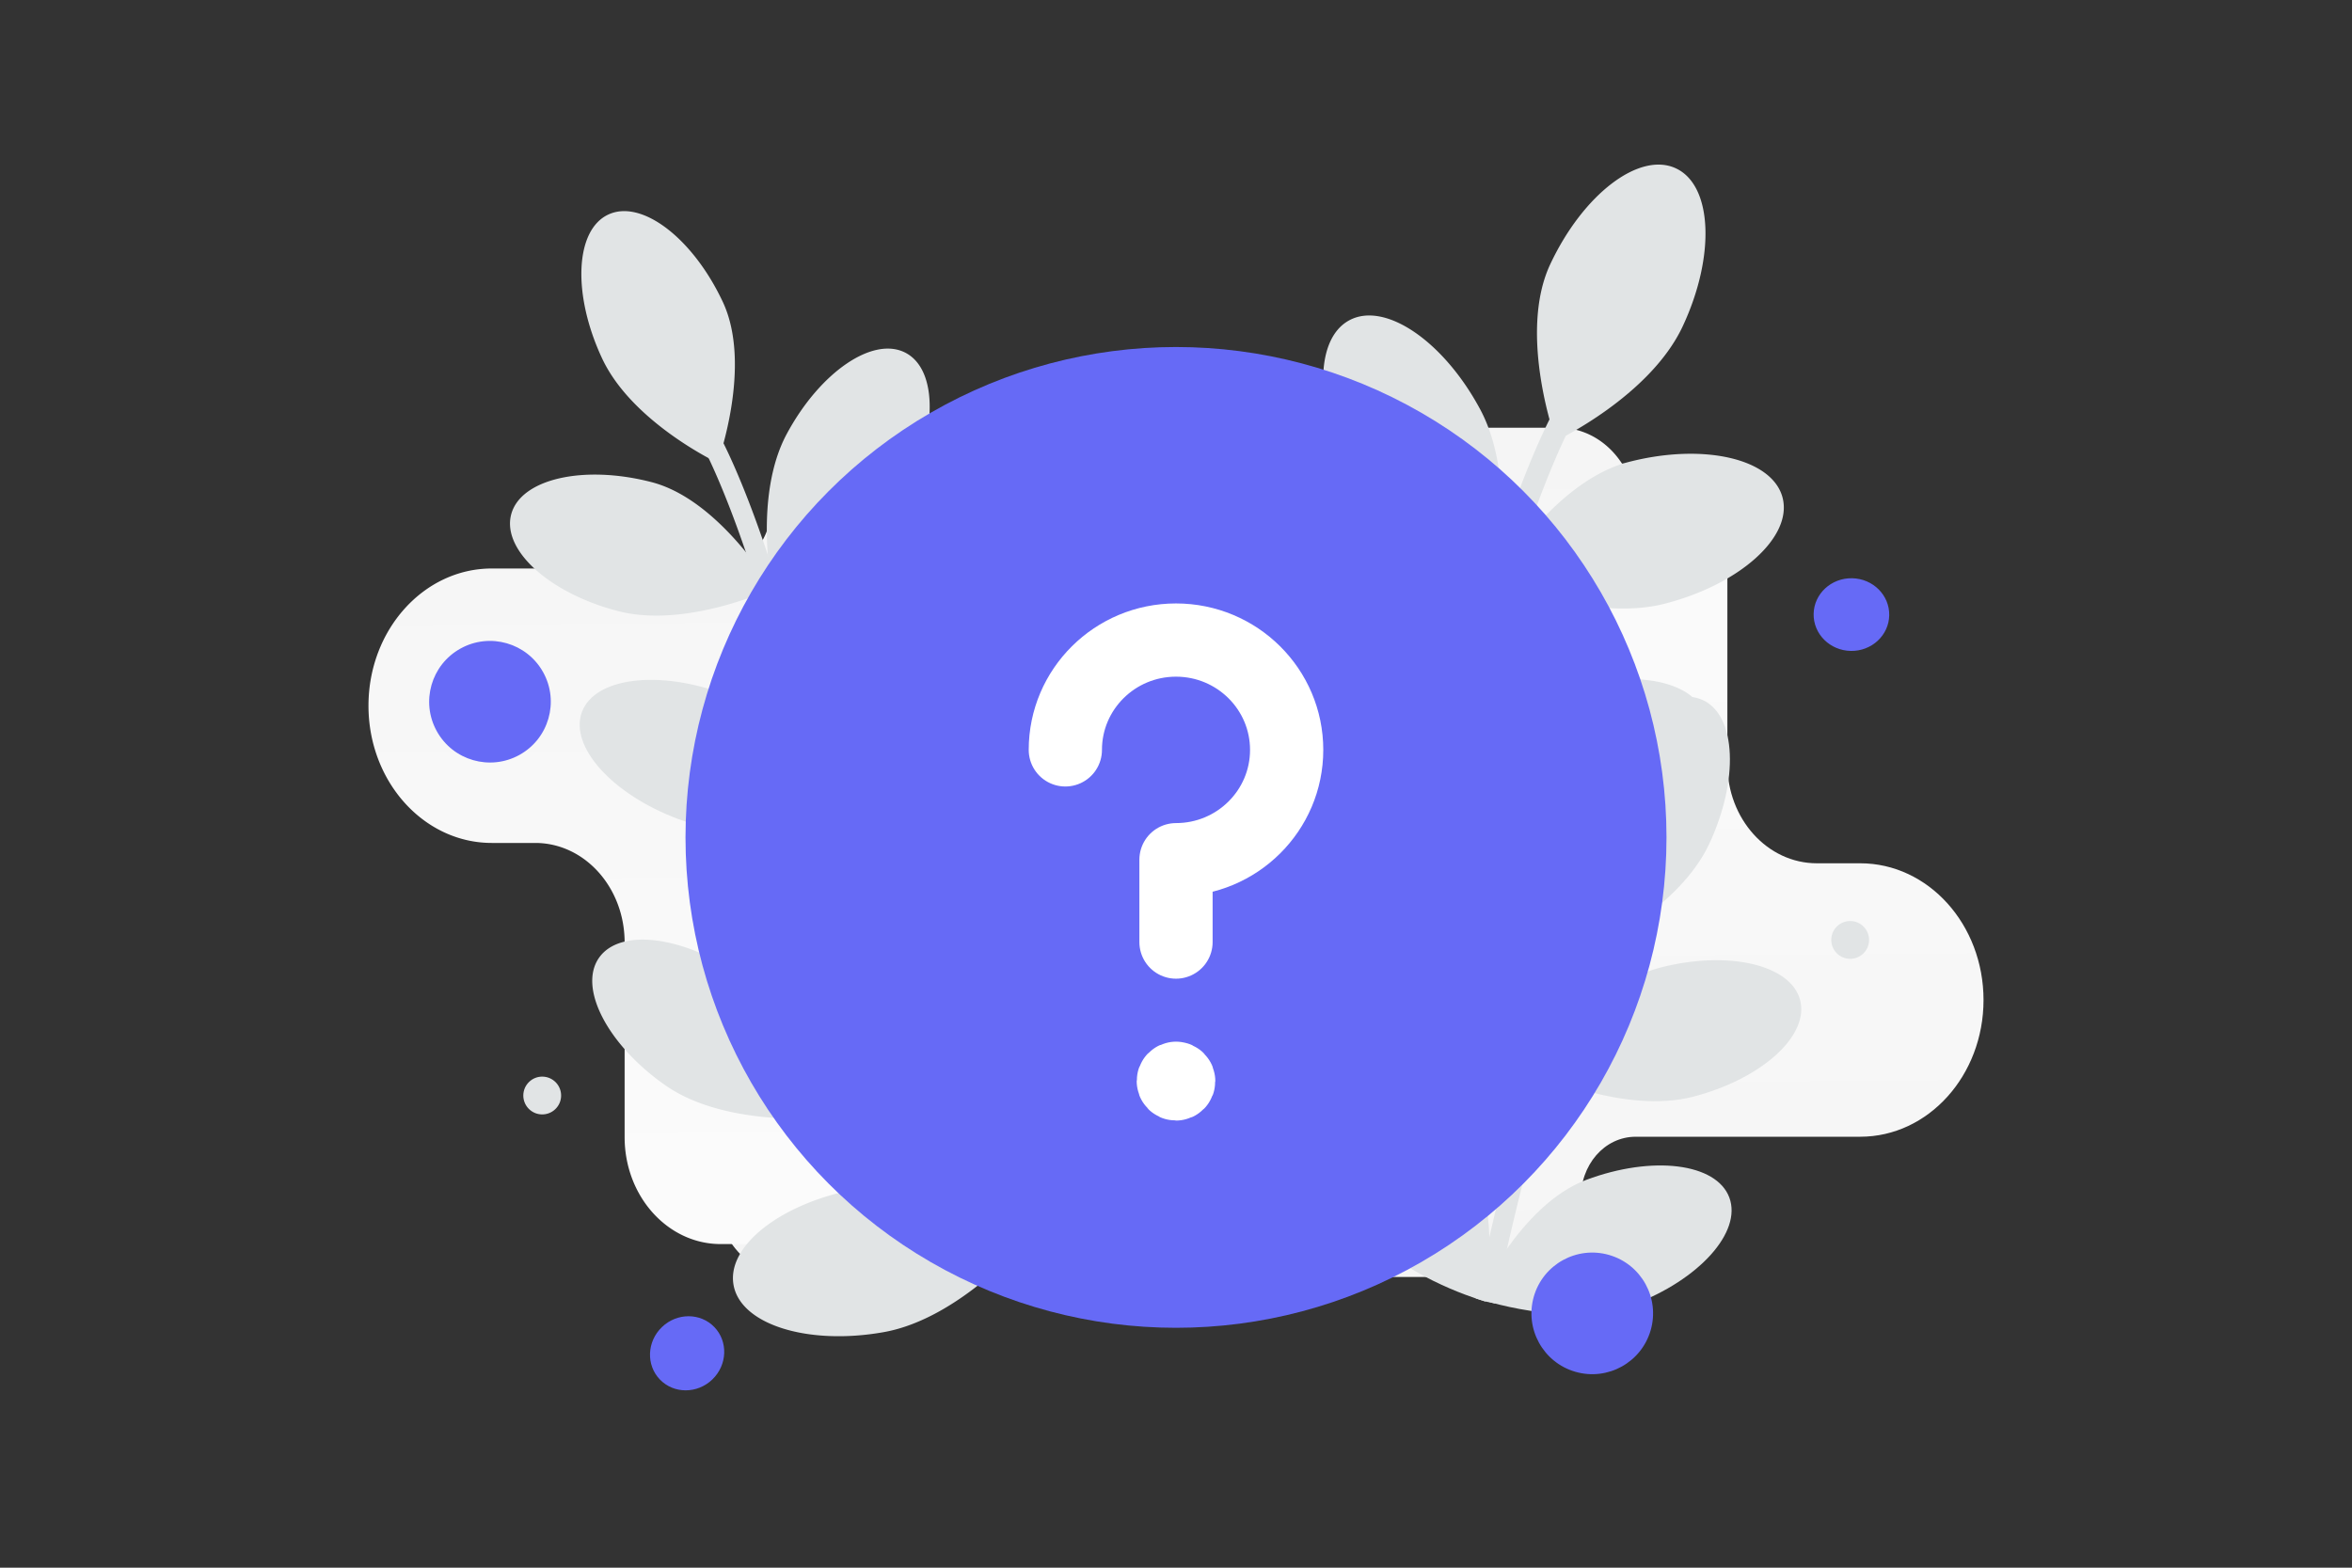 <svg width="900" height="600" viewBox="0 0 900 600" fill="none" xmlns="http://www.w3.org/2000/svg"><rect x="0" y="0" width="900" height="600" fill="#333333" stroke="none"/><path fill="transparent" d="M0 0h900v600H0z"/><path fill-rule="evenodd" clip-rule="evenodd" d="M579.48 488.733H303.403c-16.374 0-29.647-14.718-29.647-32.873 0-18.155 13.273-32.873 29.647-32.873h104.088c11.685 0 21.16-10.501 21.165-23.457l.001-1.109c.005-12.366-9.034-22.396-20.187-22.396h-.906c-29.411 0-53.13-26.567-52.736-59.172.053-4.394.054-8.785.003-13.181-.378-32.591 23.334-59.14 52.639-59.14h128.135c13.106 0 23.731-11.78 23.731-26.311 0-22.522 16.463-40.777 36.773-40.777h28.101c20.309 0 36.773 18.255 36.773 40.777v74.242c0 20.956 15.321 37.942 34.219 37.942h16.605c26.064 0 47.193 23.429 47.193 52.329 0 28.9-21.129 52.329-47.193 52.329h-85.896c-11.976 0-21.322 10.855-20.983 24.129l.017.717c.351 15.821-11.192 28.824-25.465 28.824z" fill="url(#a)"/><path fill-rule="evenodd" clip-rule="evenodd" d="M320.52 163.711h276.077c16.374 0 29.647 14.772 29.647 32.994s-13.273 32.994-29.647 32.994H492.509c-11.685 0-21.16 10.539-21.165 23.543l-.002 1.114c-.004 12.411 9.035 22.477 20.188 22.477h.905c29.412 0 53.13 26.665 52.737 59.39a561.02 561.02 0 0 0-.003 13.23c.378 32.711-23.334 59.357-52.639 59.357H364.395c-13.106 0-23.731 11.824-23.731 26.408 0 22.605-16.463 40.926-36.773 40.926H275.79c-20.309 0-36.773-18.321-36.773-40.926v-74.515c0-21.033-15.321-38.082-34.219-38.082h-16.605c-26.064 0-47.193-23.515-47.193-52.521s21.129-52.521 47.193-52.521h85.896c11.976 0 21.322-10.895 20.983-24.218l-.017-.72c-.351-15.879 11.192-28.93 25.465-28.93z" fill="url(#b)"/><path d="M654.001 323.065c-11.456 24.45-44.155 39.891-44.155 39.891s-13.476-37.092-2.02-61.542c11.474-24.45 31.086-39.428 43.839-33.44 12.753 5.969 13.792 30.641 2.336 55.091zm-70.626 28.88c12.772 23.783 5.635 59.226 5.635 59.226s-37.797-11.308-50.568-35.109c-12.772-23.801-13.069-48.474-.649-55.129 12.401-6.654 32.81 7.23 45.582 31.012zM569.472 489.21c-.389 4.672-.908 7.879-1.038 8.694-.018.093-.018.167-.037.204v.019s-.018 0-.018-.019l-.13-.018c-.408-.13-1.631-.501-3.467-1.113-9.806-3.318-36.869-13.902-47.602-33.014-13.217-23.541-13.958-48.232-1.687-55.11 12.271-6.895 32.94 6.6 46.157 30.141 5.913 10.548 7.896 23.486 8.249 34.59.204 5.969-.056 11.4-.427 15.626zm78.43-69.475c-26.137 6.765-58.891-8.546-58.891-8.546s19.964-34.052 46.101-40.818c26.137-6.766 50.179-1.205 53.719 12.42 3.541 13.643-14.792 30.178-40.929 36.944z" fill="#E1E4E5"/><path d="M624.861 499.331c-25.285 9.454-59.448-2.372-59.448-2.372s16.312-35.943 41.597-45.397c25.284-9.454 49.789-6.432 54.72 6.766 4.931 13.198-11.567 31.55-36.869 41.003z" fill="#E1E4E5"/><path d="M617.166 353.614c-.222.333-19.779 33.125-40.503 124.289-1.52 6.673-3.04 13.68-4.56 20.984l-.445-.093-3.262-.686v-.018h-.019l-.129-.019c-.408-.13-1.632-.5-3.467-1.112a1103.375 1103.375 0 0 1 5.116-23.394c20.762-90.552 39.966-122.509 40.818-123.937l6.451 3.986zM230.417 137.215c11.456 24.45 44.155 39.891 44.155 39.891s13.476-37.092 2.02-61.542c-11.474-24.45-31.086-39.427-43.839-33.44-12.753 5.969-13.791 30.641-2.336 55.091zm24.311 278.25c22.146 15.447 58.185 12.47 58.185 12.47s-6.876-38.861-29.021-54.307c-22.162-15.438-46.635-18.603-54.686-7.041-8.061 11.546 3.377 33.432 25.522 48.878zm83.465 94.377c29.053-5.178 54.604-35.331 54.604-35.331s-35.346-24.719-64.399-19.542c-29.058 5.197-50.418 21.665-47.705 36.823 2.694 15.152 28.448 23.227 57.5 18.05zm-37.148-343.747c-12.772 23.783-5.636 59.225-5.636 59.225s37.797-11.308 50.568-35.109c12.772-23.801 13.069-48.473.649-55.128-12.401-6.654-32.81 7.23-45.581 31.012zm13.901 137.264c.389 4.671.908 7.878 1.038 8.694.019.093.019.167.037.204v.018s.019 0 .019-.018l.13-.019c.407-.129 1.631-.5 3.466-1.112 9.806-3.318 36.869-13.902 47.602-33.014 13.217-23.541 13.958-48.232 1.687-55.109-12.271-6.896-32.94 6.599-46.156 30.14-5.914 10.548-7.897 23.486-8.249 34.59-.204 5.969.055 11.4.426 15.626zm-78.428-69.475c26.137 6.766 58.891-8.546 58.891-8.546s-19.964-34.052-46.101-40.817c-26.136-6.766-50.178-1.205-53.719 12.419-3.54 13.643 14.792 30.178 40.929 36.944z" fill="#E1E4E5"/><path d="M259.56 313.48c25.284 9.454 59.447-2.372 59.447-2.372s-16.312-35.943-41.596-45.397c-25.284-9.453-49.79-6.432-54.721 6.766-4.93 13.198 11.567 31.55 36.87 41.003z" fill="#E1E4E5"/><path d="M267.253 167.763c.222.334 19.779 33.125 40.503 124.289 1.52 6.673 3.04 13.68 4.56 20.983l.445-.092 3.262-.686v-.019h.019l.129-.018c.408-.13 1.632-.501 3.467-1.112a1102.013 1102.013 0 0 0-5.116-23.394c-20.762-90.551-39.966-122.509-40.818-123.936l-6.451 3.985zm376.628-42.851c-12.573 26.836-48.462 43.783-48.462 43.783s-14.791-40.711-2.217-67.546c12.593-26.835 34.118-43.274 48.116-36.702 13.997 6.55 15.137 33.63 2.563 60.465zm-77.516 31.698c14.018 26.103 6.185 65.003 6.185 65.003s-41.484-12.411-55.502-38.534c-14.017-26.123-14.343-53.202-.712-60.506 13.611-7.304 36.011 7.934 50.029 34.037zm-15.258 150.656c-.427 5.127-.997 8.647-1.139 9.542-.021.101-.021.183-.041.224v.02s-.02 0-.02-.02l-.143-.021c-.447-.142-1.79-.549-3.804-1.22-10.763-3.642-40.467-15.259-52.247-36.235-14.506-25.839-15.319-52.938-1.851-60.486 13.468-7.569 36.153 7.243 50.659 33.081 6.491 11.576 8.667 25.777 9.054 37.964a142.83 142.83 0 0 1-.468 17.151zm86.078-76.254c-28.686 7.426-64.636-9.379-64.636-9.379s21.912-37.374 50.598-44.8c28.687-7.426 55.075-1.322 58.96 13.631 3.886 14.974-16.235 33.122-44.922 40.548z" fill="#E1E4E5"/><path d="M611.896 318.374c-27.75 10.376-65.247-2.604-65.247-2.604s17.904-39.449 45.655-49.825c27.751-10.376 54.647-7.06 60.059 7.426 5.412 14.486-12.696 34.627-40.467 45.003z" fill="#E1E4E5"/><path d="M603.453 158.441c-.244.366-21.708 36.357-44.454 136.414a1269.715 1269.715 0 0 0-5.005 23.031l-.488-.102-3.581-.752v-.021h-.02l-.142-.02c-.448-.143-1.791-.549-3.805-1.221a1208.233 1208.233 0 0 1 5.615-25.675c22.787-99.386 43.864-134.461 44.8-136.028l7.08 4.374z" fill="#E1E4E5"/><circle cx="450" cy="320.5" r="187.689" fill="#666AF6"/><path d="M450 360.555v-31.524c23.386 0 42.344-18.818 42.344-42.032 0-23.214-18.958-42.032-42.344-42.032-23.386 0-42.345 18.818-42.345 42.032M450 412.685c-.569 0-1.03.487-1.03 1.087 0 .601.461 1.087 1.03 1.087s1.03-.486 1.03-1.087c0-.6-.461-1.087-1.03-1.087" stroke="#fff" stroke-width="28.027" stroke-linecap="round" stroke-linejoin="round"/><ellipse rx="14.467" ry="13.911" transform="scale(1 -1) rotate(43.879 774.395 67.403)" fill="#666AF6"/><ellipse rx="14.467" ry="13.911" transform="scale(-1 1) rotate(-1.121 11667.736 36326.556)" fill="#666AF6"/><circle cx="207.479" cy="419.288" r="7.234" transform="rotate(136.121 207.479 419.288)" fill="#E1E4E5"/><circle cx="707.973" cy="359.736" r="7.234" transform="rotate(1.121 707.973 359.736)" fill="#E1E4E5"/><circle r="23.269" transform="scale(1 -1) rotate(28.879 615.257 229.788)" fill="#666AF6"/><circle r="23.269" transform="scale(-1 1) rotate(-16.121 1470.103 2402.483)" fill="#666AF6"/><defs><linearGradient id="a" x1="506.032" y1="2.918" x2="512.189" y2="827.428" gradientUnits="userSpaceOnUse"><stop stop-color="#fff"/><stop offset="1" stop-color="#EEE"/></linearGradient><linearGradient id="b" x1="393.969" y1="651.312" x2="387.765" y2="-176.229" gradientUnits="userSpaceOnUse"><stop stop-color="#fff"/><stop offset="1" stop-color="#EEE"/></linearGradient></defs></svg>